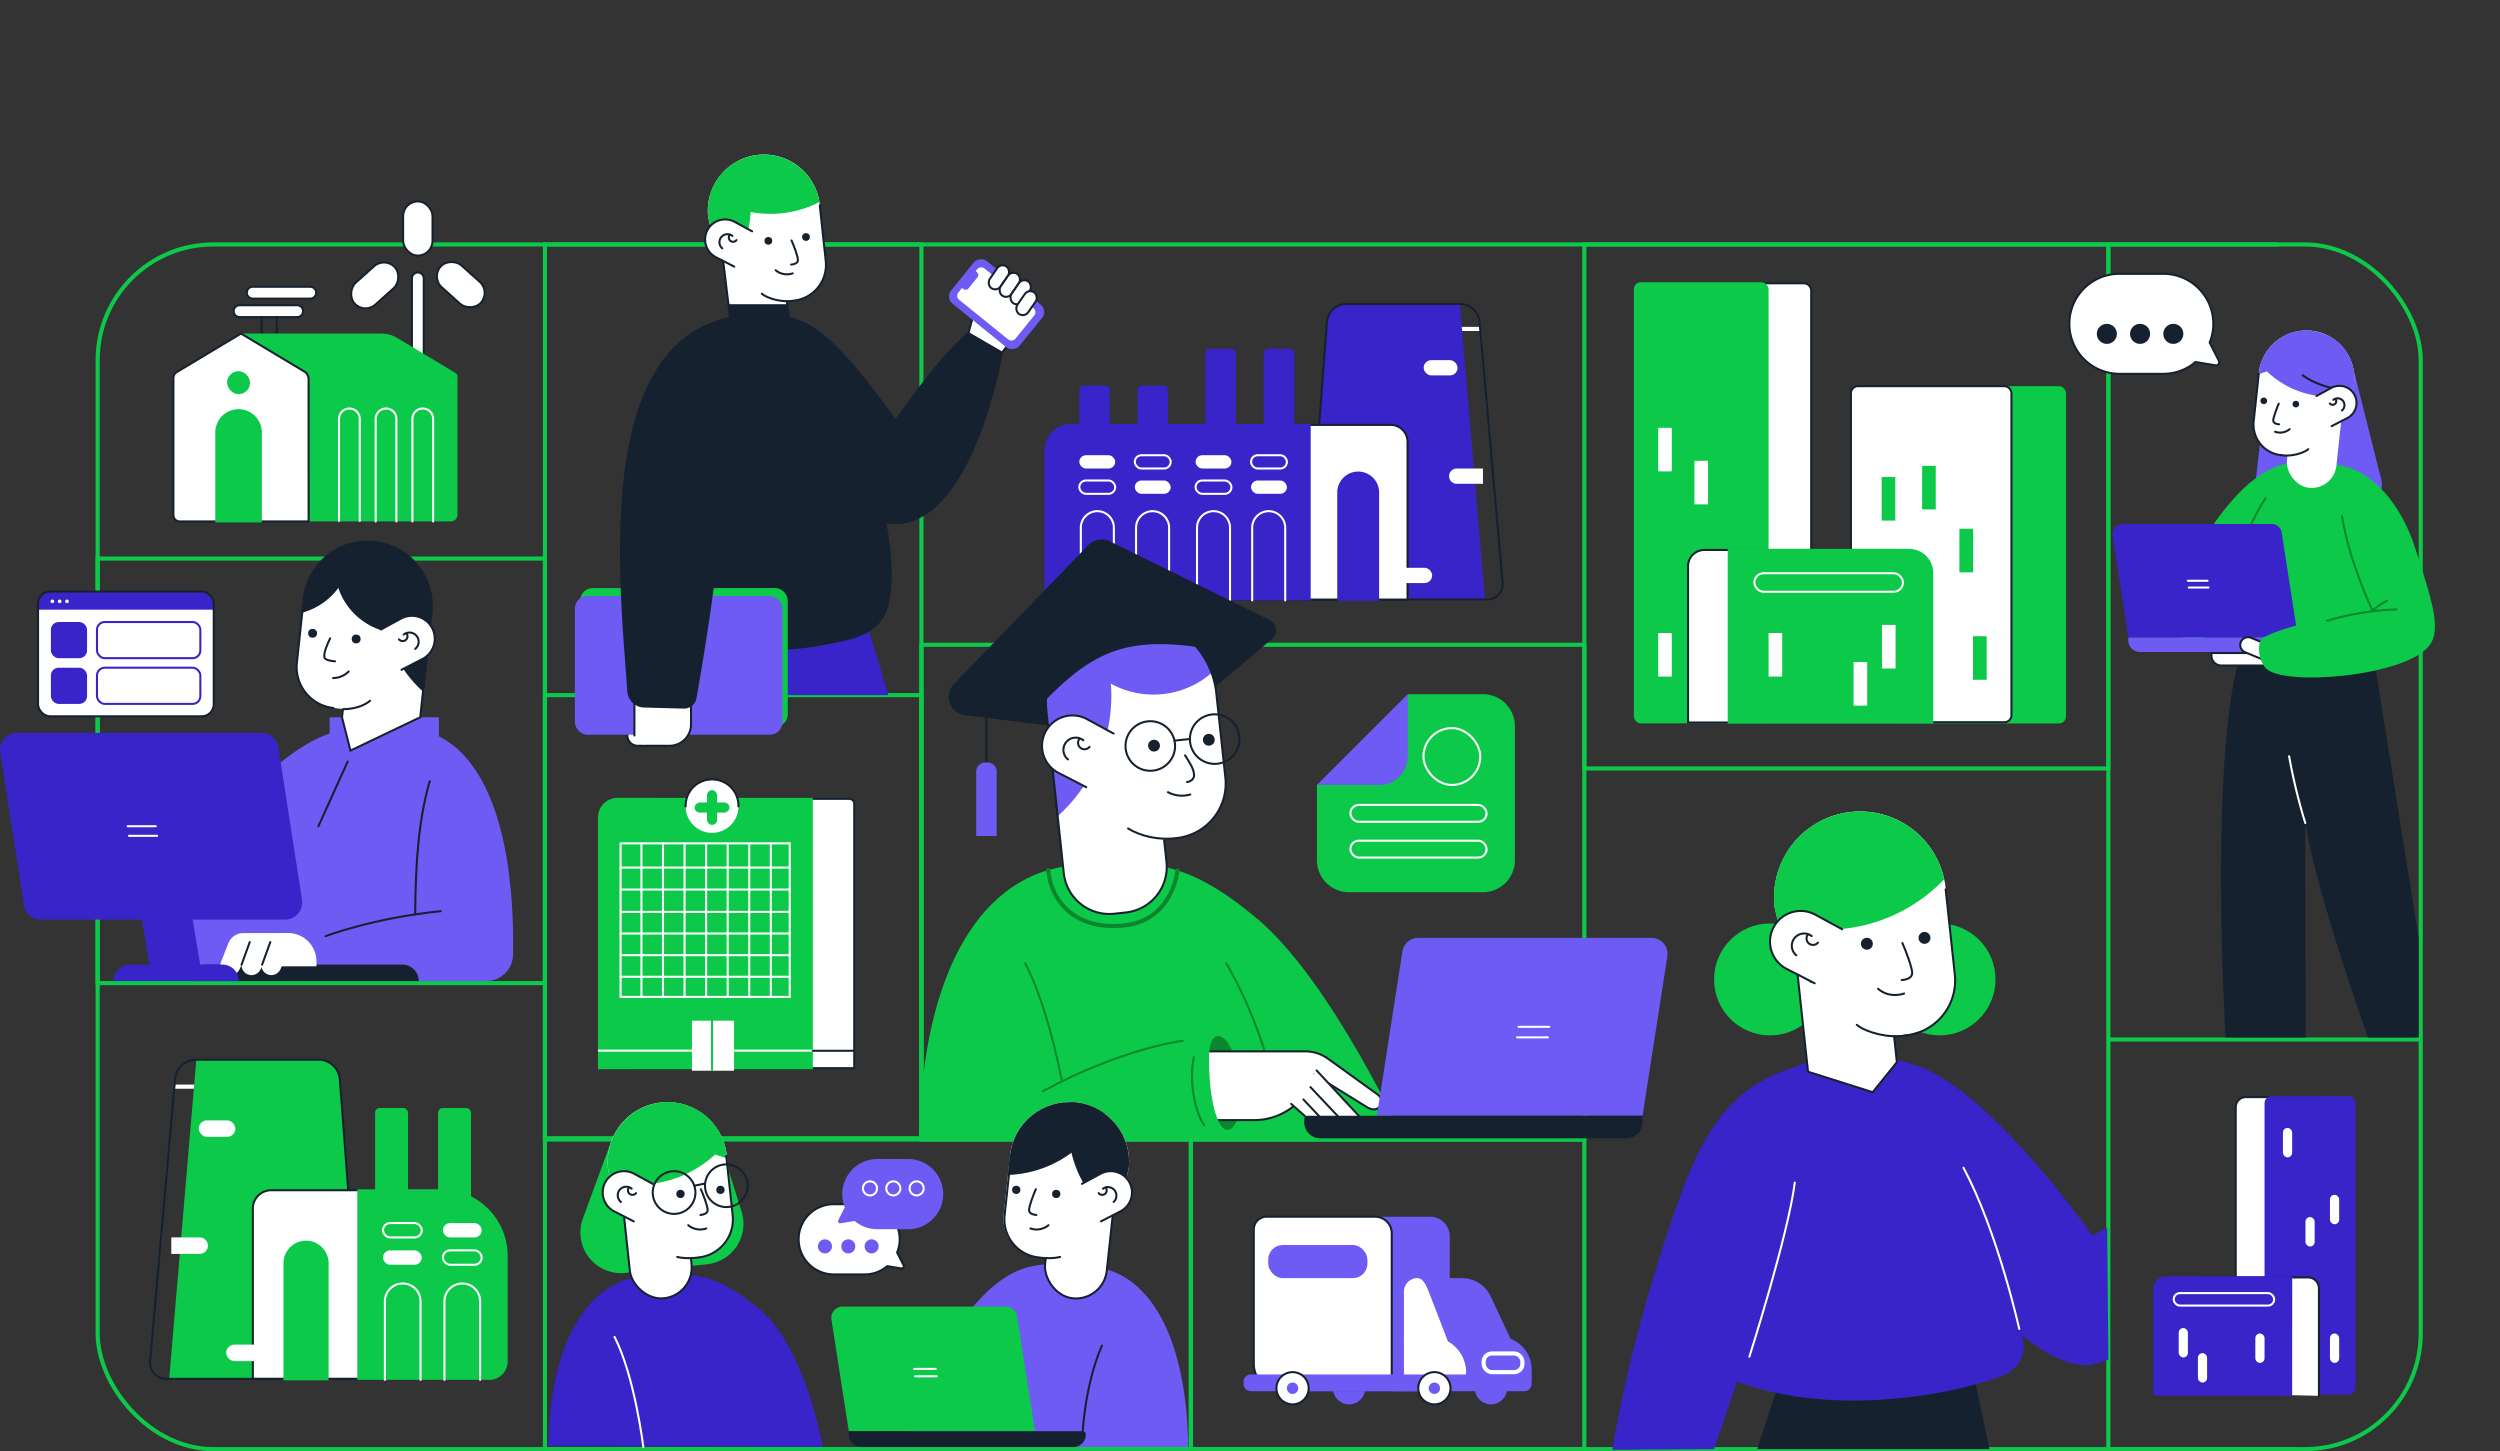 <?xml version="1.0" encoding="UTF-8"?> <svg xmlns="http://www.w3.org/2000/svg" xmlns:xlink="http://www.w3.org/1999/xlink" viewBox="0 0 1600.3 928.94"><rect x="0" y="0" width="1600.3" height="928.94" fill="#333333" stroke="none"/><defs><style>.cls-1,.cls-12,.cls-17,.cls-27,.cls-29,.cls-5,.cls-7,.cls-9{fill:none;}.cls-1,.cls-13,.cls-3{stroke:#162130;}.cls-1,.cls-12,.cls-13,.cls-17,.cls-3,.cls-7,.cls-9{stroke-linecap:round;}.cls-1,.cls-12,.cls-17,.cls-27,.cls-29,.cls-3,.cls-5,.cls-7,.cls-9{stroke-miterlimit:10;}.cls-1,.cls-12,.cls-13,.cls-27,.cls-29,.cls-3,.cls-9{stroke-width:1.32px;}.cls-13,.cls-2,.cls-3{fill:#fff;}.cls-4{fill:#0cc94a;}.cls-29,.cls-5{stroke:#0cc94a;}.cls-17,.cls-5,.cls-7{stroke-width:2.64px;}.cls-6{clip-path:url(#clip-path);}.cls-7,.cls-9{stroke:#fff;}.cls-8{fill:#3824c8;}.cls-10{fill:#162130;}.cls-11{fill:#6d5bf3;}.cls-12,.cls-17{stroke:#0a872d;}.cls-13{stroke-linejoin:round;}.cls-14{clip-path:url(#clip-path-2);}.cls-15{clip-path:url(#clip-path-3);}.cls-16{clip-path:url(#clip-path-4);}.cls-18{fill:#0a872d;}.cls-19{clip-path:url(#clip-path-5);}.cls-20{clip-path:url(#clip-path-6);}.cls-21{clip-path:url(#clip-path-7);}.cls-22{clip-path:url(#clip-path-8);}.cls-23{clip-path:url(#clip-path-9);}.cls-24{clip-path:url(#clip-path-10);}.cls-25{clip-path:url(#clip-path-11);}.cls-26{clip-path:url(#clip-path-12);}.cls-27{stroke:#3824c8;}.cls-28{clip-path:url(#clip-path-13);}.cls-30{clip-path:url(#clip-path-14);}</style><clipPath id="clip-path" transform="translate(0 98.91)"><path class="cls-1" d="M862,95.66h72.54a12.57,12.57,0,0,1,12.56,11.65l14.79,167.12a9.72,9.72,0,0,1-9.71,10.4H835.92L849.4,107.31A12.57,12.57,0,0,1,862,95.66Z"></path></clipPath><clipPath id="clip-path-2" transform="translate(0 98.91)"><path class="cls-2" d="M1502.19,166.93l4.66-20.37a30.65,30.65,0,0,0-27.22-33.75h0A30.65,30.65,0,0,0,1445.88,140l-3.26,30.4a19.68,19.68,0,0,0,17.47,21.66s6.16,1,11-.27C1473.89,190.65,1502.19,166.93,1502.19,166.93Z"></path></clipPath><clipPath id="clip-path-3" transform="translate(0 98.91)"><path class="cls-2" d="M1144.28,518.09l-8.37-36.6a55.08,55.08,0,0,1,48.9-60.65h0a55.08,55.08,0,0,1,60.65,48.9l5.86,54.61a35.36,35.36,0,0,1-31.38,38.92s-11.08,1.76-19.75-.48C1195.13,560.71,1144.28,518.09,1144.28,518.09Z"></path></clipPath><clipPath id="clip-path-4" transform="translate(0 98.91)"><path class="cls-3" d="M679.4,445.44l-9.56-89.08a54.68,54.68,0,0,1,48.54-60.2h0a54.68,54.68,0,0,1,60.19,48.54l5.82,54.19a35.1,35.1,0,0,1-31.15,38.64"></path></clipPath><clipPath id="clip-path-5" transform="translate(0 98.91)"><path class="cls-2" d="M716.74,674.29l5.81-25.4a38.23,38.23,0,0,0-33.94-42.09h0a38.24,38.24,0,0,0-42.1,33.94l-4.06,37.9a24.53,24.53,0,0,0,21.78,27s7.69,1.22,13.71-.33"></path></clipPath><clipPath id="clip-path-6" transform="translate(0 98.91)"><path class="cls-1" d="M647.14,641.09,643.07,679a24.54,24.54,0,0,0,21.79,27s7.68,1.22,13.7-.33"></path></clipPath><clipPath id="clip-path-7" transform="translate(0 98.91)"><path class="cls-2" d="M395,674.29l-5.81-25.4a38.23,38.23,0,0,1,33.94-42.09h0a38.23,38.23,0,0,1,42.09,33.94l4.07,37.9a24.54,24.54,0,0,1-21.79,27s-7.68,1.22-13.7-.33"></path></clipPath><clipPath id="clip-path-8" transform="translate(0 98.91)"><path class="cls-1" d="M464.89,641.09,469,679a24.53,24.53,0,0,1-21.78,27s-7.68,1.22-13.7-.33"></path></clipPath><clipPath id="clip-path-9" transform="translate(0 98.91)"><path class="cls-3" d="M488.55,126.58h0A18.67,18.67,0,0,1,468,110l-5.23-43.18a18.67,18.67,0,0,1,16.57-20.55h0a18.67,18.67,0,0,1,20.55,16.57L505.12,106A18.67,18.67,0,0,1,488.55,126.58Z"></path></clipPath><clipPath id="clip-path-10" transform="translate(0 98.91)"><path class="cls-2" d="M458.73,63.66l-5.46-23.87A36,36,0,0,1,485.18.21h0a36,36,0,0,1,39.58,31.91l3.82,35.63a23.07,23.07,0,0,1-20.48,25.4s-7.23,1.14-12.89-.32C491.91,91.48,458.73,63.66,458.73,63.66Z"></path></clipPath><clipPath id="clip-path-11" transform="translate(0 98.91)"><path class="cls-3" d="M269,360.24l7.19-67A41.11,41.11,0,0,0,239.68,248h0a41.11,41.11,0,0,0-45.26,36.49l-4.37,40.76a26.38,26.38,0,0,0,23.42,29.05"></path></clipPath><clipPath id="clip-path-12" transform="translate(0 98.91)"><rect class="cls-3" x="24.36" y="279.71" width="112.46" height="79.89" rx="7.68"></rect></clipPath><clipPath id="clip-path-13" transform="translate(0 98.91)"><path class="cls-4" d="M395.32,411.81h125a0,0,0,0,1,0,0V585.52a0,0,0,0,1,0,0H382.78a0,0,0,0,1,0,0V424.35A12.54,12.54,0,0,1,395.32,411.81Z"></path></clipPath><clipPath id="clip-path-14" transform="translate(0 98.91)"><path class="cls-1" d="M204,579.42H125.62A13.58,13.58,0,0,0,112.06,592l-16,180.48a10.49,10.49,0,0,0,10.49,11.23h125.5L217.52,592A13.58,13.58,0,0,0,204,579.42Z"></path></clipPath></defs><g id="Layer_2" data-name="Layer 2"><g id="Layer_1-2" data-name="Layer 1"><rect class="cls-5" x="62.51" y="156.48" width="1487.04" height="771.14" rx="74.04"></rect><rect class="cls-5" x="589.83" y="412.74" width="424.34" height="316.69"></rect><rect class="cls-5" x="1014.16" y="156.48" width="335.42" height="335.42"></rect><polyline class="cls-5" points="1468.44 927.62 1349.59 927.62 1349.59 156.48 1458.23 156.48"></polyline><rect class="cls-5" x="348.83" y="156.48" width="240.99" height="572.28"></rect><rect class="cls-5" x="348.83" y="729.43" width="413.46" height="198.19"></rect><rect class="cls-5" x="62.51" y="357.54" width="286.32" height="271.77"></rect><line class="cls-5" x1="1349.58" y1="665.42" x2="1549.55" y2="665.42"></line><rect class="cls-5" x="348.83" y="444.97" width="240.99" height="283.79"></rect><rect class="cls-5" x="762.29" y="729.43" width="251.87" height="198.19"></rect><g class="cls-6"><line class="cls-7" x1="833.38" y1="210.56" x2="970.52" y2="210.56"></line><polygon class="cls-8" points="953 412.9 846.63 416.96 831.59 178.61 932.78 174.79 953 412.9"></polygon></g><path class="cls-1" d="M862,95.66h72.54a12.57,12.57,0,0,1,12.56,11.65l14.79,167.12a9.72,9.72,0,0,1-9.71,10.4H835.92L849.4,107.31A12.57,12.57,0,0,1,862,95.66Z" transform="translate(0 98.91)"></path><path class="cls-3" d="M819.21,173.07H890.1A10.83,10.83,0,0,1,901,183.87v101H770.89Z" transform="translate(0 98.91)"></path><path class="cls-8" d="M685.6,271.4H839a0,0,0,0,1,0,0V384.34a0,0,0,0,1,0,0H668.55a0,0,0,0,1,0,0v-95.9A17,17,0,0,1,685.6,271.4Z"></path><path class="cls-8" d="M869.41,301.86h0a13.39,13.39,0,0,1,13.39,13.39v69.37a0,0,0,0,1,0,0H856a0,0,0,0,1,0,0V315.26A13.39,13.39,0,0,1,869.41,301.86Z"></path><path class="cls-9" d="M787.36,285.41V238.88a10.56,10.56,0,0,0-10.56-10.57h0a10.57,10.57,0,0,0-10.57,10.57v46.53" transform="translate(0 98.91)"></path><path class="cls-9" d="M822.69,285.41V238.88a10.57,10.57,0,0,0-10.57-10.57h0a10.57,10.57,0,0,0-10.57,10.57v46.53" transform="translate(0 98.91)"></path><path class="cls-9" d="M713,285.41V238.88a10.57,10.57,0,0,0-10.57-10.57h0a10.57,10.57,0,0,0-10.57,10.57v46.53" transform="translate(0 98.91)"></path><path class="cls-9" d="M748.36,285.41V238.88a10.57,10.57,0,0,0-10.57-10.57h0a10.57,10.57,0,0,0-10.57,10.57v46.53" transform="translate(0 98.91)"></path><rect class="cls-8" x="771.63" y="223.19" width="19.52" height="62.85" rx="2.79"></rect><rect class="cls-8" x="808.96" y="223.19" width="19.52" height="62.85" rx="2.79"></rect><rect class="cls-8" x="690.89" y="246.84" width="19.52" height="62.85" rx="2.79"></rect><rect class="cls-8" x="728.21" y="246.84" width="19.52" height="62.85" rx="2.79"></rect><rect class="cls-9" x="765.31" y="307.58" width="22.96" height="8.52" rx="4.26"></rect><rect class="cls-2" x="800.83" y="307.58" width="22.96" height="8.52" rx="4.26"></rect><rect class="cls-2" x="765.31" y="291.39" width="22.96" height="8.52" rx="4.26"></rect><rect class="cls-9" x="800.83" y="291.39" width="22.96" height="8.52" rx="4.26"></rect><rect class="cls-9" x="690.89" y="307.58" width="22.96" height="8.52" rx="4.26"></rect><rect class="cls-2" x="726.41" y="307.58" width="22.96" height="8.52" rx="4.26"></rect><rect class="cls-2" x="690.89" y="291.39" width="22.96" height="8.52" rx="4.26"></rect><rect class="cls-9" x="726.41" y="291.39" width="22.96" height="8.52" rx="4.26"></rect><rect class="cls-2" x="895.06" y="363.44" width="21.69" height="9.78" rx="4.89"></rect><rect class="cls-2" x="911.32" y="230.53" width="21.69" height="9.78" rx="4.89"></rect><path class="cls-2" d="M932.48,299.91h16.8a0,0,0,0,1,0,0v9.78a0,0,0,0,1,0,0h-16.8a4.89,4.89,0,0,1-4.89-4.89v0A4.89,4.89,0,0,1,932.48,299.91Z"></path><path class="cls-10" d="M1520.13,325.68l28.14,176,0,63.48-32.46.06s-32-88.81-40.19-137.31l.29,137.34-51.31-.09s-11.18-185,10.55-248.38Z" transform="translate(0 98.91)"></path><path class="cls-9" d="M1465.31,385.19a366.26,366.26,0,0,0,10.34,42.71" transform="translate(0 98.91)"></path><path class="cls-11" d="M1505.93,135.14l17.45,69.36a20.84,20.84,0,0,1-21.77,27.91s-59.54,4.76-58.58-15.84l8.27-72.18Z" transform="translate(0 98.91)"></path><path class="cls-4" d="M1462.38,198.37c-24.68,5.07-46,37.6-57.43,57.47s-24.39,54.2-1.82,54.68S1456,269.23,1456,269.23" transform="translate(0 98.91)"></path><path class="cls-4" d="M1449.13,204.92c-15.19,13.35-33.51,90.24-33.51,90.24s46,28.33,91.41,25.93,26.16-92,14.16-107.81-38.41-17-38.41-17S1461.47,194.07,1449.13,204.92Z" transform="translate(0 98.91)"></path><path class="cls-12" d="M1450.21,220c-15.12,22.69-26.65,64.46-26.65,64.46" transform="translate(0 98.91)"></path><path class="cls-8" d="M1362.39,309.22H1471l-10.44-67.15a6.53,6.53,0,0,0-6.45-5.54h-95.34a6.53,6.53,0,0,0-6.45,7.54Z" transform="translate(0 98.91)"></path><path class="cls-11" d="M1369.8,309.22h123.44a7.41,7.41,0,0,1,7.41,7.41v1.82a0,0,0,0,1,0,0H1364.21a1.82,1.82,0,0,1-1.82-1.82v0A7.41,7.41,0,0,1,1369.8,309.22Z" transform="translate(2863.03 726.57) rotate(-180)"></path><line class="cls-9" x1="1400.5" y1="371.78" x2="1413.07" y2="371.78"></line><line class="cls-9" x1="1401.1" y1="376.09" x2="1413.68" y2="376.09"></line><path class="cls-13" d="M1415.62,418H1463a0,0,0,0,1,0,0V426a0,0,0,0,1,0,0h-41.1a6.31,6.31,0,0,1-6.31-6.31V418A0,0,0,0,1,1415.62,418Z"></path><path class="cls-13" d="M1438.61,311h15.54a0,0,0,0,1,0,0v10a0,0,0,0,1,0,0h-15.54a5,5,0,0,1-5-5v0A5,5,0,0,1,1438.61,311Z" transform="translate(231.73 -430.87) rotate(22.56)"></path><path class="cls-4" d="M1500.74,199.84c18,3.84,36.29,23.71,45.37,52.4,9.33,29.49,17.78,52.33,8.58,62.34-11.62,12.63-26.63,1.11-35.5-21.55C1519.19,293,1479.35,195.28,1500.74,199.84Z" transform="translate(0 98.91)"></path><path class="cls-12" d="M1499.14,231.46c4.67,29.54,19.58,60.56,19.58,60.56" transform="translate(0 98.91)"></path><path class="cls-4" d="M1554.69,314.58c-14.77,19.47-93.76,26.29-104.48,14.07-5.16-5.88-5.49-17.15-1.42-19.43,13.13-7.37,51.73-16,77.59-17.8S1562.9,303.75,1554.69,314.58Z" transform="translate(0 98.91)"></path><path class="cls-12" d="M1489.51,298.44c25.5-7.45,44.58-7.19,44.58-7.19" transform="translate(0 98.91)"></path><path class="cls-12" d="M1528.06,285.55a44.57,44.57,0,0,0-9.34,6.47" transform="translate(0 98.91)"></path><rect class="cls-2" x="1465.41" y="151.93" width="31.84" height="61.56" rx="15.92" transform="translate(2934.74 621.25) rotate(-173.88)"></rect><path class="cls-2" d="M1502.19,166.93l4.66-20.37a30.65,30.65,0,0,0-27.22-33.75h0A30.65,30.65,0,0,0,1445.88,140l-3.26,30.4a19.68,19.68,0,0,0,17.47,21.66s6.16,1,11-.27C1473.89,190.65,1502.19,166.93,1502.19,166.93Z" transform="translate(0 98.91)"></path><g class="cls-14"><circle class="cls-11" cx="1541.92" cy="239.83" r="58.38"></circle><circle class="cls-11" cx="1491.39" cy="195.52" r="58.38"></circle><circle class="cls-11" cx="1429.5" cy="183.42" r="58.38"></circle></g><path class="cls-1" d="M1445.88,140.39l-3.26,30.39a19.67,19.67,0,0,0,17.47,21.66" transform="translate(0 98.91)"></path><path class="cls-1" d="M1477.55,188.65c-3.31,2.73-11.36,4.86-17.46,3.79" transform="translate(0 98.91)"></path><path class="cls-1" d="M1474,141.25c7.38,5.8,18.43,8.12,18.43,8.12" transform="translate(0 98.91)"></path><path class="cls-1" d="M1465.62,175.82a9.58,9.58,0,0,1-9.26,1.66" transform="translate(0 98.91)"></path><path class="cls-1" d="M1458.66,159.51c-1,2.21-3.62,9-3.5,10.81s2.37,2.29,3.73,2.38" transform="translate(0 98.91)"></path><circle class="cls-10" cx="1469.62" cy="258.68" r="2.12"></circle><circle class="cls-10" cx="1449.09" cy="256.58" r="2.12"></circle><path class="cls-3" d="M1492.56,173.85l10.12-5.21a10.92,10.92,0,0,0,4.49-14.78h0a10.92,10.92,0,0,0-14.78-4.49l-9.61,5.2" transform="translate(0 98.91)"></path><path class="cls-1" d="M1499.11,163.86a4.38,4.38,0,0,0-5.5-6.82" transform="translate(0 98.91)"></path><path class="cls-1" d="M1491.39,159.36a2.3,2.3,0,1,0,3.58-2.89" transform="translate(0 98.91)"></path><circle class="cls-4" cx="1133.02" cy="626.95" r="35.82"></circle><circle class="cls-4" cx="1241.55" cy="626.95" r="35.82"></circle><path class="cls-8" d="M1214.23,581C1262,581,1339.4,692,1339.4,692l9.47-5.15.72,84.63s-9.37,3.45-13.44,3.54c-38.26.81-89.53-70-89.53-70" transform="translate(0 98.91)"></path><polygon class="cls-10" points="1141.21 877.29 1124.88 927.62 1273.49 927.62 1260.07 864.42 1141.21 877.29"></polygon><path class="cls-8" d="M1239.62,591.94c14.7,12.92,39.75,122,54.79,165.32,3.58,10.34-2.53,20.69-12.77,24.56-33.61,12.72-109.87,26.35-170.24,3.41a19,19,0,0,1-12-20.73c5.57-35.86,20.28-128.89,27.08-156.62,6.89-28.08,52.66-31.55,52.66-31.55S1217.44,572.45,1239.62,591.94Z" transform="translate(0 98.91)"></path><path class="cls-9" d="M1256.87,648.59c21.85,40.81,35.69,103.18,35.69,103.18" transform="translate(0 98.91)"></path><path class="cls-8" d="M1148.88,584.24c-49.7,14.23-64.84,56.78-80.33,102.57-28,82.83-36.37,142.35-36.37,142.35l65-.45,38.39-112.65" transform="translate(0 98.91)"></path><path class="cls-9" d="M1148.88,658.1c-4.23,33.48-29.07,111.44-29.07,111.44" transform="translate(0 98.91)"></path><path class="cls-2" d="M1198.74,600.24l-41.39-13.12-6.89-64.18a28.61,28.61,0,0,1,25.4-31.49h0a28.59,28.59,0,0,1,31.49,25.39l6.88,64.18Z" transform="translate(0 98.91)"></path><path class="cls-1" d="M1198.74,600.24l-41.39-13.12-6.89-64.18a28.61,28.61,0,0,1,25.4-31.49h0a28.59,28.59,0,0,1,31.49,25.39l6.88,64.18Z" transform="translate(0 98.91)"></path><path class="cls-2" d="M1144.28,518.09l-8.37-36.6a55.08,55.08,0,0,1,48.9-60.65h0a55.08,55.08,0,0,1,60.65,48.9l5.86,54.61a35.36,35.36,0,0,1-31.38,38.92s-11.08,1.76-19.75-.48C1195.13,560.71,1144.28,518.09,1144.28,518.09Z" transform="translate(0 98.91)"></path><g class="cls-15"><circle class="cls-4" cx="1072.9" cy="570.26" r="104.89"></circle><circle class="cls-4" cx="1168.84" cy="490.25" r="104.89"></circle></g><path class="cls-1" d="M1245.46,470.39l5.86,54.61a35.36,35.36,0,0,1-31.38,38.93" transform="translate(0 98.91)"></path><path class="cls-1" d="M1188.57,557.11c5.93,4.9,20.39,8.73,31.37,6.82" transform="translate(0 98.91)"></path><path class="cls-1" d="M1202.2,534.05c7.69,6.56,16.64,3,16.64,3" transform="translate(0 98.91)"></path><path class="cls-1" d="M1217.74,504.76c1.88,4,6.51,16.21,6.29,19.42s-4.26,4.11-6.7,4.28" transform="translate(0 98.91)"></path><circle class="cls-10" cx="1195.02" cy="604.12" r="3.82"></circle><circle class="cls-10" cx="1231.91" cy="600.36" r="3.82"></circle><path class="cls-3" d="M1161.59,530.52l-18.18-9.36a19.63,19.63,0,0,1-8.07-26.56h0a19.62,19.62,0,0,1,26.55-8.07l17.26,9.36" transform="translate(0 98.91)"></path><path class="cls-1" d="M1149.81,512.56a7.87,7.87,0,0,1,9.88-12.25" transform="translate(0 98.91)"></path><path class="cls-1" d="M1163.69,504.49a4.14,4.14,0,0,1-6.44-5.2" transform="translate(0 98.91)"></path><path class="cls-10" d="M610.68,338.83l86-88.82a11.93,11.93,0,0,1,13.82-2.4L812.74,298a7.29,7.29,0,0,1,1.48,12.11l-71.49,60.36a11.88,11.88,0,0,1-9.14,2.72L617.78,358.94A11.91,11.91,0,0,1,610.68,338.83Z" transform="translate(0 98.91)"></path><path class="cls-4" d="M687.89,455c-58.85,4.58-97.69,66.8-99.47,174.74l310.12.76s-46.13-101-93.23-140.82C758.91,450.44,734.42,451.4,687.89,455Z" transform="translate(0 98.91)"></path><path class="cls-3" d="M677.52,366.48h66.13a0,0,0,0,1,0,0v90.09a29.33,29.33,0,0,1-29.33,29.33h-7.47a29.33,29.33,0,0,1-29.33-29.33V366.48A0,0,0,0,1,677.52,366.48Z" transform="translate(-41.4 177.12) rotate(-6.12)"></path><path class="cls-2" d="M679.4,445.44l-9.56-89.08a54.68,54.68,0,0,1,48.54-60.2h0a54.68,54.68,0,0,1,60.19,48.54l5.82,54.19a35.1,35.1,0,0,1-31.15,38.64" transform="translate(0 98.91)"></path><g class="cls-16"><circle class="cls-11" cx="738.37" cy="387.9" r="56.72"></circle><circle class="cls-11" cx="607.31" cy="445.2" r="104.1"></circle><path class="cls-1" d="M747.65,408.18a19,19,0,0,0,14.28,1.48" transform="translate(0 98.91)"></path><circle class="cls-10" cx="738.72" cy="477.3" r="3.79"></circle><circle class="cls-10" cx="773.78" cy="473.54" r="3.79"></circle><path class="cls-1" d="M758.58,384.62c2.6,4.15,5.84,8.8,5.76,12.78-.05,2.57-2.25,3.9-4.51,4.3" transform="translate(0 98.91)"></path><path class="cls-10" d="M656.75,362.75c40.67-45.25,62.11-57.32,126.3-44.56,0,0-34.17-41.75-75.58-30.71S656.75,362.75,656.75,362.75Z" transform="translate(0 98.91)"></path></g><path class="cls-1" d="M679.4,445.44l-9.56-89.08a54.68,54.68,0,0,1,48.54-60.2h0a54.68,54.68,0,0,1,60.19,48.54l5.82,54.19a35.1,35.1,0,0,1-31.15,38.64" transform="translate(0 98.91)"></path><path class="cls-3" d="M695.33,405l-18-9.29a19.47,19.47,0,0,1-8-26.35h0a19.47,19.47,0,0,1,26.35-8l17.13,9.29" transform="translate(0 98.91)"></path><path class="cls-1" d="M722.1,431.41c7.73,4.8,19.67,7.78,31.14,6.12" transform="translate(0 98.91)"></path><path class="cls-1" d="M683.64,387.2A7.82,7.82,0,0,1,693.45,375" transform="translate(0 98.91)"></path><path class="cls-1" d="M697.42,379.18A4.1,4.1,0,1,1,691,374" transform="translate(0 98.91)"></path><circle class="cls-1" cx="736.33" cy="477.53" r="15.87"></circle><circle class="cls-1" cx="777.54" cy="473.11" r="15.87"></circle><line class="cls-1" x1="751.82" y1="474.1" x2="761.46" y2="473.07"></line><path class="cls-12" d="M656.23,517.65C676.93,558,684.9,624.33,684.9,624.33" transform="translate(0 98.91)"></path><path class="cls-12" d="M784.93,517.65c19.34,33.13,28.14,66.78,33.83,88.52" transform="translate(0 98.91)"></path><path class="cls-17" d="M671,458.08c1.87,21.5,19.16,39,49.48,35.3s33.3-35.12,33.3-35.12" transform="translate(0 98.91)"></path><line class="cls-1" x1="631.44" y1="457.24" x2="631.44" y2="506.01"></line><path class="cls-11" d="M630.7,488.07h1.48a5.82,5.82,0,0,1,5.82,5.82v41.24a0,0,0,0,1,0,0H624.88a0,0,0,0,1,0,0V493.88A5.82,5.82,0,0,1,630.7,488.07Z"></path><ellipse class="cls-18" cx="782.66" cy="594.39" rx="11.07" ry="30.22" transform="translate(-60.58 188.51) rotate(-6.31)"></ellipse><path class="cls-3" d="M767.17,574.09l1.61,44h34.06A40.18,40.18,0,0,0,841.45,589l33.21,20.58c.93.7,5.47,3.17,8.17.24,1.87-2,2.81-5.4-1.46-8.47l-32.06-23.1a25.1,25.1,0,0,0-13.86-4.16Z" transform="translate(0 98.91)"></path><polyline class="cls-3" points="842.75 685.19 870.81 715.36 836.35 715.36 826.5 706.63"></polyline><line class="cls-1" x1="838.85" y1="695.88" x2="857.2" y2="715.36"></line><line class="cls-1" x1="834.32" y1="703.79" x2="845.22" y2="715.36"></line><path class="cls-11" d="M1051.44,615.3H881.37l16.34-105.2a10.24,10.24,0,0,1,10.12-8.67h149.35a10.25,10.25,0,0,1,10.12,11.82Z" transform="translate(0 98.91)"></path><path class="cls-10" d="M837.39,714.21h214.05a0,0,0,0,1,0,0v4.17a10.29,10.29,0,0,1-10.29,10.29h-196a10.29,10.29,0,0,1-10.29-10.29v-1.63a2.54,2.54,0,0,1,2.54-2.54Z"></path><line class="cls-9" x1="991.73" y1="657.28" x2="972.03" y2="657.28"></line><line class="cls-9" x1="990.79" y1="664.02" x2="971.09" y2="664.02"></line><path class="cls-4" d="M778.93,564.41c-4.51,1.12-5.78,8.57-4.62,26.52,1.33,20.88,6.58,34.09,11.67,33.5l-13.52,6.09H613.61s54.26-33.71,91.57-48.45S778.93,564.41,778.93,564.41Z" transform="translate(0 98.91)"></path><path class="cls-12" d="M667.53,599.58C719,571.83,757,567.32,757,567.32" transform="translate(0 98.91)"></path><path class="cls-12" d="M764.18,577.81c-3.45,16.58,1.33,36.29,6.67,43.54" transform="translate(0 98.91)"></path><path class="cls-11" d="M698.56,711.84c36.72,3,61,44.15,62.07,115.49l-180.92,0s14.1-58.08,45.57-92.62C651.62,705.86,669.52,709.45,698.56,711.84Z" transform="translate(0 98.91)"></path><path class="cls-1" d="M705.4,762.39c-12,27.37-12.75,61.77-12.75,61.77" transform="translate(0 98.91)"></path><rect class="cls-2" x="670.88" y="655.59" width="39.71" height="76.76" rx="19.85" transform="translate(1303.52 1556.55) rotate(-173.88)"></rect><rect class="cls-1" x="670.88" y="655.59" width="39.71" height="76.76" rx="19.85" transform="translate(1303.52 1556.55) rotate(-173.88)"></rect><path class="cls-2" d="M716.74,674.29l5.81-25.4a38.23,38.23,0,0,0-33.94-42.09h0a38.24,38.24,0,0,0-42.1,33.94l-4.06,37.9a24.53,24.53,0,0,0,21.78,27s7.69,1.22,13.71-.33" transform="translate(0 98.91)"></path><g class="cls-19"><circle class="cls-10" cx="756.76" cy="721.3" r="72.8"></circle><circle class="cls-10" cx="642.6" cy="679.37" r="72.8"></circle></g><g class="cls-20"><circle class="cls-11" cx="766.9" cy="741.12" r="72.8"></circle><circle class="cls-11" cx="703.89" cy="685.86" r="72.8"></circle><circle class="cls-10" cx="676.75" cy="764.62" r="2.65"></circle></g><path class="cls-1" d="M647.14,641.09,643.07,679a24.54,24.54,0,0,0,21.79,27s7.68,1.22,13.7-.33" transform="translate(0 98.91)"></path><path class="cls-1" d="M671.14,685.37a11.93,11.93,0,0,1-11.55,2.08" transform="translate(0 98.91)"></path><path class="cls-1" d="M663.07,662.33c-1.3,2.74-4.51,11.25-4.36,13.48s2.95,2.85,4.65,3" transform="translate(0 98.91)"></path><circle class="cls-10" cx="676.12" cy="764.27" r="2.65"></circle><circle class="cls-10" cx="650.52" cy="761.66" r="2.65"></circle><path class="cls-3" d="M704.72,682.92l12.62-6.5A13.62,13.62,0,0,0,723,658h0a13.64,13.64,0,0,0-18.44-5.6l-12,6.5" transform="translate(0 98.91)"></path><path class="cls-1" d="M712.9,670.46A5.47,5.47,0,0,0,706,662" transform="translate(0 98.91)"></path><path class="cls-1" d="M703.27,664.85a2.87,2.87,0,1,0,4.47-3.6" transform="translate(0 98.91)"></path><path class="cls-4" d="M543.34,817.24H662.49L651,743.55a7.19,7.19,0,0,0-7.09-6.08H539.32a7.18,7.18,0,0,0-7.09,8.28Z" transform="translate(0 98.91)"></path><path class="cls-10" d="M551.47,817.24H686.95a8.13,8.13,0,0,1,8.13,8.13v2a0,0,0,0,1,0,0H545.35a2,2,0,0,1-2-2v0a8.13,8.13,0,0,1,8.13-8.13Z" transform="translate(1238.42 1743.53) rotate(180)"></path><line class="cls-9" x1="585.17" y1="876.27" x2="598.97" y2="876.27"></line><line class="cls-9" x1="585.83" y1="880.99" x2="599.63" y2="880.99"></line><path class="cls-8" d="M413.14,717.77c-36.73,2.86-61,41.68-62.08,109l175.63.48s-10.88-63-40.28-87.88C457.46,714.91,442.18,715.5,413.14,717.77Z" transform="translate(0 98.91)"></path><path class="cls-9" d="M393.38,756.85c12.92,25.2,18.41,70.44,18.41,70.44" transform="translate(0 98.91)"></path><path class="cls-4" d="M391.32,631.48l-18.21,49.63a26,26,0,0,0,27.15,34.8l52.46-5.57a26,26,0,0,0,22-33.62l-8.71-27.81Z" transform="translate(0 98.91)"></path><rect class="cls-2" x="401.11" y="655.59" width="39.71" height="76.76" rx="19.85" transform="translate(-71.6 147.76) rotate(-6.12)"></rect><rect class="cls-1" x="401.11" y="655.59" width="39.71" height="76.76" rx="19.85" transform="translate(-71.6 147.76) rotate(-6.12)"></rect><path class="cls-2" d="M395,674.29l-5.81-25.4a38.23,38.23,0,0,1,33.94-42.09h0a38.23,38.23,0,0,1,42.09,33.94l4.07,37.9a24.54,24.54,0,0,1-21.79,27s-7.68,1.22-13.7-.33" transform="translate(0 98.91)"></path><g class="cls-21"><circle class="cls-4" cx="408.43" cy="685.51" r="72.8"></circle><circle class="cls-4" cx="484.25" cy="671.12" r="72.8"></circle></g><g class="cls-22"><circle class="cls-11" cx="345.13" cy="741.12" r="72.8"></circle><circle class="cls-11" cx="408.14" cy="685.86" r="72.8"></circle><circle class="cls-10" cx="435.28" cy="764.62" r="2.65"></circle></g><path class="cls-1" d="M464.89,641.09,469,679a24.53,24.53,0,0,1-21.78,27s-7.68,1.22-13.7-.33" transform="translate(0 98.91)"></path><path class="cls-1" d="M440.56,685.37a11.93,11.93,0,0,0,11.55,2.08" transform="translate(0 98.91)"></path><path class="cls-1" d="M448.62,662.33c1.31,2.74,4.52,11.25,4.37,13.48s-3,2.85-4.65,3" transform="translate(0 98.91)"></path><circle class="cls-10" cx="435.58" cy="764.27" r="2.65"></circle><circle class="cls-10" cx="461.18" cy="761.66" r="2.65"></circle><path class="cls-3" d="M405.63,682.92,393,676.42a13.62,13.62,0,0,1-5.6-18.43h0a13.63,13.63,0,0,1,18.43-5.6l12,6.5" transform="translate(0 98.91)"></path><path class="cls-1" d="M397.46,670.46a5.46,5.46,0,0,1,6.85-8.51" transform="translate(0 98.91)"></path><path class="cls-1" d="M407.09,664.85a2.87,2.87,0,1,1-4.47-3.6" transform="translate(0 98.91)"></path><circle class="cls-1" cx="431.49" cy="763.37" r="13.67"></circle><circle class="cls-1" cx="464.95" cy="759.01" r="13.67"></circle><line class="cls-1" x1="444.45" y1="759.01" x2="451.28" y2="757.61"></line><polygon class="cls-8" points="551.74 388.68 568.66 444.97 445.34 444.97 445.34 401.03 551.74 388.68"></polygon><path class="cls-10" d="M520.94,111.85c12.13,10.66,53.53,109.58,49.59,164.54-1.31,18.36-6,29.5-30.73,35.05-37.39,8.38-61.95,7.85-92-3.9-58.14-22.7-25.38-167.38-11.32-185.89s45-20,45-20S506.47,99.14,520.94,111.85Z" transform="translate(0 98.91)"></path><path class="cls-3" d="M437.84,350.62v14.11a13.74,13.74,0,0,1-13.74,13.74H408.18a6.59,6.59,0,0,1-6.59-6.6V352.78Z" transform="translate(0 98.91)"></path><rect class="cls-4" x="371.42" y="376.44" width="132.84" height="88.77" rx="7.93"></rect><rect class="cls-11" x="367.99" y="381.54" width="132.84" height="88.77" rx="7.93"></rect><path class="cls-3" d="M406.09,371.87V346.51l36.25-2.16v20.38a13.74,13.74,0,0,1-13.74,13.74H412.69" transform="translate(0 98.91)"></path><path class="cls-10" d="M466.78,104.2c-88,18-69.81,172.9-65.22,239.55A11,11,0,0,0,412.27,354l25.33.7a8.12,8.12,0,0,0,8.23-6.7c3.35-19,12.51-72.71,14.6-104.39" transform="translate(0 98.91)"></path><path class="cls-10" d="M511.53,106c24.7,8.32,53.87,53.69,67.76,71.18s30.27,47.36,3.92,57.58c-29.16,11.3-60.85-36.08-60.85-36.08" transform="translate(0 98.91)"></path><path class="cls-3" d="M635.85,128.06l-14.31-9.84c-1.93-1.32-2.37-1.57-1.1-5.87L626,91.79l23.64,23.72-9.08,12.62C639.2,130.06,637.77,129.38,635.85,128.06Z" transform="translate(0 98.91)"></path><rect class="cls-11" x="620.39" y="67.6" width="35.01" height="56.32" rx="5.99" transform="translate(162.23 630.35) rotate(-51.02)"></rect><rect class="cls-2" x="624.84" y="72.12" width="25.76" height="46.99" rx="3.23" transform="translate(162.27 630.16) rotate(-51.02)"></rect><rect class="cls-11" x="613.62" y="77.46" width="13.85" height="5.74" rx="2.26" transform="translate(167.78 611.13) rotate(-51.02)"></rect><rect class="cls-3" x="635.18" y="70.19" width="8.45" height="16.88" rx="4.23" transform="translate(156.85 -249.27) rotate(34.48)"></rect><rect class="cls-3" x="642.15" y="74.98" width="8.45" height="16.88" rx="4.23" transform="translate(160.79 -252.37) rotate(34.48)"></rect><rect class="cls-3" x="649.12" y="79.76" width="8.45" height="16.88" rx="4.23" transform="translate(164.72 -255.48) rotate(34.48)"></rect><rect class="cls-3" x="656.08" y="84.55" width="8.45" height="16.88" rx="4.23" transform="matrix(0.82, 0.57, -0.57, 0.82, 168.65, -258.58)"></rect><path class="cls-10" d="M566.46,178.84c14.21-19.63,32.85-47.45,53.29-65.37l22.31,12.94s-19.29,114.17-71.68,110C542.06,234.17,552.26,198.48,566.46,178.84Z" transform="translate(0 98.91)"></path><path class="cls-2" d="M488.55,126.58h0A18.67,18.67,0,0,1,468,110l-5.23-43.18a18.67,18.67,0,0,1,16.57-20.55h0a18.67,18.67,0,0,1,20.55,16.57L505.12,106A18.67,18.67,0,0,1,488.55,126.58Z" transform="translate(0 98.91)"></path><g class="cls-23"><polygon class="cls-10" points="509.08 234.15 460.33 234.15 458.81 194.71 507.56 194.71 509.08 234.15"></polygon></g><path class="cls-1" d="M488.55,126.58h0A18.67,18.67,0,0,1,468,110l-5.23-43.18a18.67,18.67,0,0,1,16.57-20.55h0a18.67,18.67,0,0,1,20.55,16.57L505.12,106A18.67,18.67,0,0,1,488.55,126.58Z" transform="translate(0 98.91)"></path><path class="cls-2" d="M458.73,63.66l-5.46-23.87A36,36,0,0,1,485.18.21h0a36,36,0,0,1,39.58,31.91l3.82,35.63a23.07,23.07,0,0,1-20.48,25.4s-7.23,1.14-12.89-.32C491.91,91.48,458.73,63.66,458.73,63.66Z" transform="translate(0 98.91)"></path><g class="cls-24"><circle class="cls-4" cx="412.16" cy="132.08" r="68.44"></circle><circle class="cls-4" cx="493.26" cy="68.45" r="68.44"></circle></g><path class="cls-1" d="M524.76,32.54l3.82,35.64a23.07,23.07,0,0,1-20.48,25.4" transform="translate(0 98.91)"></path><path class="cls-1" d="M487.63,89.13c3.87,3.2,13.31,5.7,20.47,4.45" transform="translate(0 98.91)"></path><path class="cls-1" d="M496.53,74.08a11.18,11.18,0,0,0,10.85,2" transform="translate(0 98.91)"></path><path class="cls-1" d="M506.66,55c1.23,2.58,4.25,10.58,4.11,12.67s-2.78,2.68-4.37,2.79" transform="translate(0 98.91)"></path><circle class="cls-10" cx="491.84" cy="154.17" r="2.49"></circle><circle class="cls-10" cx="515.92" cy="151.72" r="2.49"></circle><path class="cls-3" d="M470,71.77l-11.87-6.1a12.81,12.81,0,0,1-5.26-17.33h0a12.81,12.81,0,0,1,17.33-5.27l11.26,6.11" transform="translate(0 98.91)"></path><path class="cls-1" d="M462.34,60.06a5.14,5.14,0,0,1,6.45-8" transform="translate(0 98.91)"></path><path class="cls-1" d="M471.4,54.79a2.7,2.7,0,1,1-4.2-3.39" transform="translate(0 98.91)"></path><rect class="cls-11" x="211" y="360.24" width="69.96" height="12.11" transform="translate(491.96 831.5) rotate(-180)"></rect><path class="cls-11" d="M262.61,367.44c41.69,3.25,67.1,54.29,65.83,144.6a17.27,17.27,0,0,1-17.25,17.06H96.06s42.84-105.61,78.26-135.58C209.2,364,227.62,364.72,262.61,367.44Z" transform="translate(0 98.91)"></path><path class="cls-1" d="M282.09,484.36c-43.2,4.32-73.69,16-73.69,16" transform="translate(0 98.91)"></path><line class="cls-1" x1="222.56" y1="487.47" x2="203.83" y2="528.88"></line><path class="cls-1" d="M275.05,401.16c-7.06,24.85-9,51.1-9.29,85.24" transform="translate(0 98.91)"></path><path class="cls-10" d="M132.44,617.45H257.56A10.42,10.42,0,0,1,268,627.87V628a0,0,0,0,1,0,0H122a0,0,0,0,1,0,0v-.14a10.42,10.42,0,0,1,10.42-10.42Z"></path><path class="cls-2" d="M178.52,597.26h5.9a18.14,18.14,0,0,1,18.14,18.14v3.16a0,0,0,0,1,0,0h-24a0,0,0,0,1,0,0v-21.3A0,0,0,0,1,178.52,597.26Z"></path><path class="cls-2" d="M185.32,498.35s3.29,1.69,2.78,2.89l-8.52,20.15a6.39,6.39,0,0,1-12.15-1.32l-.57,1.32a6.38,6.38,0,0,1-12.25-2.75l-1.19,2.75a6.39,6.39,0,1,1-11.74-5.06l4.55-11.58a10.31,10.31,0,0,1,9.94-6.39Z" transform="translate(0 98.91)"></path><line class="cls-1" x1="159.86" y1="603.07" x2="154.61" y2="617.55"></line><line class="cls-1" x1="173.02" y1="603.05" x2="167.78" y2="617.53"></line><path class="cls-3" d="M224.34,381.55l44.58-21.31,3.44-31.72a24.85,24.85,0,0,0-22.06-27.4h0a24.85,24.85,0,0,0-27.37,22l-4,37.21Z" transform="translate(0 98.91)"></path><path class="cls-2" d="M269,360.24l7.19-67A41.11,41.11,0,0,0,239.68,248h0a41.11,41.11,0,0,0-45.26,36.49l-4.37,40.76a26.38,26.38,0,0,0,23.42,29.05" transform="translate(0 98.91)"></path><g class="cls-25"><circle class="cls-10" cx="257" cy="362.79" r="42.65"></circle><circle class="cls-10" cx="182.31" cy="351" r="42.65"></circle><circle class="cls-10" cx="323.2" cy="384.59" r="78.28"></circle></g><path class="cls-1" d="M269,360.24l7.19-67A41.11,41.11,0,0,0,239.68,248h0a41.11,41.11,0,0,0-45.26,36.49l-4.37,40.76a26.38,26.38,0,0,0,23.42,29.05" transform="translate(0 98.91)"></path><path class="cls-1" d="M236.88,349.69c-4.43,3.66-11.18,5.37-17.35,5.37" transform="translate(0 98.91)"></path><path class="cls-3" d="M257,329.84l13.57-7a14.63,14.63,0,0,0,6-19.81h0a14.64,14.64,0,0,0-19.81-6l-12.89,7" transform="translate(0 98.91)"></path><path class="cls-1" d="M265.8,316.44a5.87,5.87,0,1,0-7.37-9.14" transform="translate(0 98.91)"></path><path class="cls-1" d="M255.44,310.41a3.09,3.09,0,0,0,4.81-3.87" transform="translate(0 98.91)"></path><path class="cls-1" d="M223.2,330.92a14.26,14.26,0,0,1-9.94,4.21" transform="translate(0 98.91)"></path><path class="cls-1" d="M211.32,309.73c-1.7,3.49-4.11,8.84-3.7,12,.25,2,5,2.57,6.81,2.69" transform="translate(0 98.91)"></path><circle class="cls-10" cx="227.98" cy="409.02" r="2.85"></circle><circle class="cls-10" cx="200.1" cy="405.39" r="2.85"></circle><path class="cls-8" d="M83.11,617.45h59.29a10.42,10.42,0,0,1,10.42,10.42V628a0,0,0,0,1,0,0H72.69a0,0,0,0,1,0,0v-.14A10.42,10.42,0,0,1,83.11,617.45Z"></path><polygon class="cls-8" points="128.73 620.9 96.27 620.9 89 577.68 121.46 577.68 128.73 620.9"></polygon><path class="cls-8" d="M26.17,489.74H182.52a11,11,0,0,0,10.83-12.65l-15.2-97.78a10.74,10.74,0,0,0-10.62-9.1H10.75A10.75,10.75,0,0,0,.13,382.61l15.21,97.85A11,11,0,0,0,26.17,489.74Z" transform="translate(0 98.91)"></path><line class="cls-9" x1="81.74" y1="528.88" x2="99.68" y2="528.88"></line><line class="cls-9" x1="82.6" y1="535.02" x2="100.54" y2="535.02"></line><rect class="cls-2" x="24.36" y="378.62" width="112.46" height="79.89" rx="7.68"></rect><g class="cls-26"><rect class="cls-8" x="19.27" y="364.11" width="122.13" height="26.16"></rect></g><rect class="cls-1" x="24.36" y="378.62" width="112.46" height="79.89" rx="7.68"></rect><circle class="cls-2" cx="33.51" cy="384.93" r="1.17"></circle><circle class="cls-2" cx="38.19" cy="384.93" r="1.17"></circle><circle class="cls-2" cx="42.88" cy="384.93" r="1.17"></circle><rect class="cls-8" x="32.57" y="398.16" width="23.16" height="23.16" rx="4.98"></rect><rect class="cls-8" x="32.57" y="427.42" width="23.16" height="23.16" rx="4.98"></rect><rect class="cls-27" x="62.08" y="398.16" width="66.17" height="23.16" rx="4.98"></rect><rect class="cls-27" x="62.08" y="427.42" width="66.17" height="23.16" rx="4.98"></rect><polygon class="cls-11" points="901.13 444.37 842.96 502.46 911.17 511.31 901.13 444.37"></polygon><path class="cls-4" d="M969.72,365.93v85.82a20.47,20.47,0,0,1-20.47,20.47H863.43A20.47,20.47,0,0,1,843,451.75v-48.2h40a18.16,18.16,0,0,0,18.17-18.17V345.46h48.12A20.47,20.47,0,0,1,969.72,365.93Z" transform="translate(0 98.91)"></path><rect class="cls-9" x="864.43" y="538.13" width="87.15" height="10.8" rx="5.4"></rect><rect class="cls-9" x="864.43" y="515.24" width="87.15" height="10.8" rx="5.4"></rect><rect class="cls-9" x="911.17" y="466.08" width="36.38" height="36.38" rx="18.19"></rect><path class="cls-3" d="M533.7,671.93h19.74a22.46,22.46,0,0,1,22.47,22.46h0a22.54,22.54,0,0,1-1.64,8.44l4.15,8.23a1.4,1.4,0,0,1-1.47,2l-9-1.49a22.34,22.34,0,0,1-14.47,5.29H533.7a22.47,22.47,0,0,1-22.47-22.47h0A22.46,22.46,0,0,1,533.7,671.93Z" transform="translate(0 98.91)"></path><path class="cls-11" d="M581.33,643H561.6a22.47,22.47,0,0,0-22.47,22.47h0a22.33,22.33,0,0,0,1.64,8.43l-4.15,8.23a1.38,1.38,0,0,0,1.46,2l9-1.48a22.41,22.41,0,0,0,14.48,5.28h19.73a22.47,22.47,0,0,0,22.47-22.46h0A22.47,22.47,0,0,0,581.33,643Z" transform="translate(0 98.91)"></path><circle class="cls-11" cx="528.07" cy="797.82" r="4.51"></circle><circle class="cls-11" cx="543" cy="797.82" r="4.51"></circle><circle class="cls-11" cx="557.94" cy="797.82" r="4.51"></circle><circle class="cls-9" cx="556.89" cy="760.71" r="4.51"></circle><circle class="cls-9" cx="571.82" cy="760.71" r="4.51"></circle><circle class="cls-9" cx="586.76" cy="760.71" r="4.51"></circle><path class="cls-3" d="M1356.66,76.37h28.12a32,32,0,0,1,32,32h0a31.77,31.77,0,0,1-2.34,12l5.92,11.73a2,2,0,0,1-2.09,2.85l-12.88-2.12a31.86,31.86,0,0,1-20.62,7.54h-28.12a32,32,0,0,1-32-32h0A32,32,0,0,1,1356.66,76.37Z" transform="translate(0 98.91)"></path><circle class="cls-10" cx="1348.63" cy="213.71" r="6.43"></circle><circle class="cls-10" cx="1369.91" cy="213.71" r="6.43"></circle><circle class="cls-10" cx="1391.19" cy="213.71" r="6.43"></circle><rect class="cls-3" x="1431.13" y="603.37" width="58.27" height="190.03" rx="6.41" transform="translate(2920.53 1495.68) rotate(-180)"></rect><rect class="cls-8" x="1449.57" y="602.74" width="58.27" height="191.06" rx="4.54" transform="translate(2957.42 1495.45) rotate(-180)"></rect><path class="cls-3" d="M1403.31,792.62c-5.61,0-.07-3.72-.07-9.26V728.78c0-5.54,2.7-10,8.31-10h65.78a7,7,0,0,1,7.06,7v68.81" transform="translate(0 98.91)"></path><path class="cls-8" d="M1467.26,794.54h-86.9a2,2,0,0,1-2-2V726.06a8,8,0,0,1,8-8h80.94Z" transform="translate(0 98.91)"></path><rect class="cls-2" x="1394.63" y="751.17" width="5.89" height="18.85" rx="2.95" transform="translate(2795.16 1620.11) rotate(-180)"></rect><rect class="cls-2" x="1406.91" y="767.24" width="5.89" height="18.85" rx="2.95" transform="translate(2819.72 1652.24) rotate(180)"></rect><rect class="cls-2" x="1491.45" y="665.89" width="5.89" height="18.85" rx="2.95" transform="translate(2988.8 1449.55) rotate(-180)"></rect><rect class="cls-2" x="1475.76" y="680.16" width="5.89" height="18.85" rx="2.95" transform="translate(2957.42 1478.08) rotate(-180)"></rect><rect class="cls-2" x="1461.37" y="623.09" width="5.89" height="18.85" rx="2.95" transform="translate(2928.62 1363.94) rotate(180)"></rect><rect class="cls-2" x="1491.45" y="754.67" width="5.89" height="18.85" rx="2.95" transform="translate(2988.8 1627.1) rotate(180)"></rect><rect class="cls-2" x="1443.68" y="754.67" width="5.89" height="18.85" rx="2.95" transform="translate(2893.26 1627.1) rotate(-180)"></rect><rect class="cls-9" x="1391.44" y="728.82" width="64.3" height="8.01" rx="4.01" transform="translate(2847.18 1564.56) rotate(180)"></rect><circle class="cls-11" cx="954.38" cy="888.64" r="10.32"></circle><circle class="cls-11" cx="863.59" cy="888.64" r="10.32"></circle><path class="cls-11" d="M835.11,778.84h80.36A12.48,12.48,0,0,1,928,791.33v83.5a15.73,15.73,0,0,1-15.73,15.73H835.11a15.73,15.73,0,0,1-15.73-15.73V794.58A15.73,15.73,0,0,1,835.11,778.84Z"></path><path class="cls-2" d="M810.77,778.84h69.48a10.63,10.63,0,0,1,10.63,10.63V889.79a0,0,0,0,1,0,0H819.26a16.68,16.68,0,0,1-16.68-16.68V787A8.19,8.19,0,0,1,810.77,778.84Z"></path><path class="cls-1" d="M810.77,778.84h69.48a10.63,10.63,0,0,1,10.63,10.63V889.79a0,0,0,0,1,0,0H819.26a16.68,16.68,0,0,1-16.68-16.68V787A8.19,8.19,0,0,1,810.77,778.84Z"></path><path class="cls-11" d="M925.74,855.73h33.91a20.77,20.77,0,0,1,20.77,20.77v4.06a8.07,8.07,0,0,1-8.07,8.07H925.74a0,0,0,0,1,0,0v-32.9A0,0,0,0,1,925.74,855.73Z"></path><path class="cls-11" d="M906.34,724a4.76,4.76,0,0,1,4.76-4.76h24.65A20.43,20.43,0,0,1,954.24,731l13.2,28.15h-61.1Z" transform="translate(0 98.91)"></path><path class="cls-2" d="M898.69,727.84a8.6,8.6,0,0,1,8.6-8.6h0c4.44,0,6.51,7,8.11,10.78l11.41,29.62H898.69Z" transform="translate(0 98.91)"></path><path class="cls-2" d="M898.69,855.73h17a22.8,22.8,0,0,1,22.8,22.8v10.1a0,0,0,0,1,0,0H898.69a0,0,0,0,1,0,0v-32.9A0,0,0,0,1,898.69,855.73Z"></path><path class="cls-11" d="M800.74,879.83H980.42a0,0,0,0,1,0,0v6a4.71,4.71,0,0,1-4.71,4.71h-175a4.71,4.71,0,0,1-4.71-4.71v-1.33A4.71,4.71,0,0,1,800.74,879.83Z"></path><circle class="cls-3" cx="827.39" cy="888.64" r="10.32"></circle><circle class="cls-11" cx="827.39" cy="888.64" r="3.65"></circle><circle class="cls-3" cx="918.18" cy="888.64" r="10.32"></circle><circle class="cls-11" cx="918.18" cy="888.64" r="3.65"></circle><rect class="cls-7" x="949.71" y="866.39" width="24.81" height="11.93" rx="5.23"></rect><rect class="cls-11" x="811.82" y="796.97" width="63.49" height="21.18" rx="9.28"></rect><path class="cls-3" d="M407.94,584.86c-8.68,0,13.36-55.09,13.36-63.74v-93c0-8.65-9.49-15.66-.82-15.66H543.65a3.17,3.17,0,0,1,3.17,3.17V584.86Z" transform="translate(0 98.91)"></path><path class="cls-4" d="M395.32,510.72h125a0,0,0,0,1,0,0V684.43a0,0,0,0,1,0,0H382.78a0,0,0,0,1,0,0V523.26A12.54,12.54,0,0,1,395.32,510.72Z"></path><g class="cls-28"><polyline class="cls-9" points="434.78 689.23 370.38 689.23 370.38 672.55 442.92 672.55"></polyline><polyline class="cls-9" points="461.98 672.55 526.38 672.55 526.38 689.23 461.98 689.23"></polyline></g><circle class="cls-2" cx="455.8" cy="516.21" r="16.92"></circle><path class="cls-1" d="M438.88,417.3a16.92,16.92,0,1,1,33.83,0" transform="translate(0 98.91)"></path><rect class="cls-4" x="452.56" y="406.88" width="6.48" height="22.26" rx="3.24" transform="translate(873.8 61.12) rotate(90)"></rect><rect class="cls-4" x="452.56" y="505.78" width="6.48" height="22.26" rx="3.24"></rect><polyline class="cls-2" points="469.88 685.39 469.88 653.36 442.92 653.36 442.92 685.39"></polyline><rect class="cls-9" x="397.25" y="539.86" width="108.27" height="98.27"></rect><line class="cls-9" x1="410.6" y1="539.86" x2="410.6" y2="638.12"></line><line class="cls-9" x1="424.4" y1="539.86" x2="424.4" y2="638.12"></line><line class="cls-9" x1="438.2" y1="539.86" x2="438.2" y2="638.12"></line><line class="cls-9" x1="452" y1="539.86" x2="452" y2="638.12"></line><line class="cls-9" x1="465.8" y1="539.86" x2="465.8" y2="638.12"></line><line class="cls-9" x1="479.61" y1="539.86" x2="479.61" y2="638.12"></line><line class="cls-9" x1="493.41" y1="539.86" x2="493.41" y2="638.12"></line><line class="cls-9" x1="397.25" y1="555.36" x2="505.51" y2="555.36"></line><line class="cls-9" x1="397.25" y1="569.41" x2="505.51" y2="569.41"></line><line class="cls-9" x1="397.25" y1="583.74" x2="505.51" y2="583.74"></line><line class="cls-9" x1="397.25" y1="597.57" x2="505.51" y2="597.57"></line><line class="cls-9" x1="397.25" y1="611.41" x2="505.51" y2="611.41"></line><line class="cls-9" x1="397.25" y1="625.24" x2="505.51" y2="625.24"></line><line class="cls-3" x1="520.32" y1="672.62" x2="546.82" y2="672.62"></line><line class="cls-29" x1="455.8" y1="649.2" x2="455.8" y2="685.39"></line><path class="cls-3" d="M198.63,92.23H161.79A3.79,3.79,0,0,1,159,85.87h0a3.81,3.81,0,0,1,2.78-1.21h36.84A3.79,3.79,0,0,1,201.41,91h0A3.8,3.8,0,0,1,198.63,92.23Z" transform="translate(0 98.91)"></path><path class="cls-3" d="M190.21,104.06H153.37a3.79,3.79,0,0,1-2.78-6.36h0a3.76,3.76,0,0,1,2.78-1.21h36.84a3.78,3.78,0,0,1,2.78,6.36h0A3.8,3.8,0,0,1,190.21,104.06Z" transform="translate(0 98.91)"></path><path class="cls-3" d="M263.68,142.88V79.31a3.79,3.79,0,0,1,3.79-3.79h0a3.79,3.79,0,0,1,3.78,3.79v63.57c0,6-3.93,9.18-6.36,5.08h0A10.31,10.31,0,0,1,263.68,142.88Z" transform="translate(0 98.91)"></path><line class="cls-3" x1="167.45" y1="202.97" x2="167.45" y2="213.52"></line><line class="cls-3" x1="177.13" y1="202.97" x2="177.13" y2="213.52"></line><path class="cls-4" d="M288.53,234.86h-97V140.55L154.3,114.61h89.87a19.36,19.36,0,0,1,10,2.75l37.29,22.37a2.84,2.84,0,0,1,1.38,2.43V230.6A4.26,4.26,0,0,1,288.53,234.86Z" transform="translate(0 98.91)"></path><path class="cls-3" d="M197.56,234.86H115a4,4,0,0,1-4-4V143.11a4.51,4.51,0,0,1,2.2-3.87l41.07-24.63,40.5,24.29a5.68,5.68,0,0,1,2.76,4.87Z" transform="translate(0 98.91)"></path><path class="cls-4" d="M152.71,261.93h0a14.9,14.9,0,0,1,14.9,14.9v57.62a0,0,0,0,1,0,0H137.8a0,0,0,0,1,0,0V276.84A14.9,14.9,0,0,1,152.71,261.93Z"></path><path class="cls-9" d="M217,234.51V169.22a6.63,6.63,0,0,1,6.63-6.63h0a6.63,6.63,0,0,1,6.64,6.63v65.29" transform="translate(0 98.91)"></path><path class="cls-9" d="M240.47,234.86V169.22a6.63,6.63,0,0,1,6.64-6.63h0a6.63,6.63,0,0,1,6.63,6.63v65.64" transform="translate(0 98.91)"></path><path class="cls-9" d="M264,234.86V169.22a6.63,6.63,0,0,1,6.63-6.63h0a6.63,6.63,0,0,1,6.64,6.63v65.64" transform="translate(0 98.91)"></path><rect class="cls-4" x="145.34" y="237.59" width="14.73" height="14.73" rx="7.36"></rect><rect class="cls-3" x="258.05" y="128.92" width="18.83" height="34.68" rx="9.41"></rect><rect class="cls-3" x="285.54" y="65.94" width="18.83" height="34.68" rx="9.41" transform="translate(36.05 346.2) rotate(-48.12)"></rect><rect class="cls-3" x="230.46" y="66.45" width="18.83" height="34.68" rx="9.41" transform="translate(337.62 417.23) rotate(-131.88)"></rect><g class="cls-30"><line class="cls-7" x1="234.82" y1="695.61" x2="86.72" y2="695.61"></line><polygon class="cls-4" points="105.63 914.12 220.5 918.51 236.75 661.1 127.47 656.97 105.63 914.12"></polygon></g><path class="cls-1" d="M204,579.42H125.62A13.58,13.58,0,0,0,112.06,592l-16,180.48a10.49,10.49,0,0,0,10.49,11.23h125.5L217.52,592A13.58,13.58,0,0,0,204,579.42Z" transform="translate(0 98.91)"></path><path class="cls-3" d="M250.12,663H173.57a11.69,11.69,0,0,0-11.72,11.66v109H302.3Z" transform="translate(0 98.91)"></path><path class="cls-4" d="M240.5,662.4H325a0,0,0,0,1,0,0v122a0,0,0,0,1,0,0H271.35a42.6,42.6,0,0,1-42.6-42.6V674.16A11.75,11.75,0,0,1,240.5,662.4Z" transform="translate(553.71 1545.68) rotate(-180)"></path><path class="cls-4" d="M181.44,695.3h28.93a0,0,0,0,1,0,0v74.92a14.46,14.46,0,0,1-14.46,14.46h0a14.46,14.46,0,0,1-14.46-14.46V695.3A0,0,0,0,1,181.44,695.3Z" transform="translate(391.81 1578.89) rotate(180)"></path><path class="cls-9" d="M284.51,784.35V734.1a11.42,11.42,0,0,1,11.42-11.42h0a11.41,11.41,0,0,1,11.41,11.42v50.25" transform="translate(0 98.91)"></path><path class="cls-9" d="M246.37,784.35V734.1a11.41,11.41,0,0,1,11.41-11.42h0a11.41,11.41,0,0,1,11.41,11.42v50.25" transform="translate(0 98.91)"></path><rect class="cls-4" x="280.43" y="610.34" width="21.08" height="67.88" rx="3.02" transform="translate(581.93 1387.46) rotate(-180)"></rect><rect class="cls-4" x="240.12" y="610.34" width="21.08" height="67.88" rx="3.02" transform="translate(501.32 1387.46) rotate(180)"></rect><rect class="cls-9" x="283.53" y="701.47" width="24.8" height="9.2" rx="4.6" transform="translate(591.85 1511.06) rotate(-180)"></rect><rect class="cls-2" x="245.17" y="701.47" width="24.8" height="9.2" rx="4.6" transform="translate(515.14 1511.06) rotate(180)"></rect><rect class="cls-2" x="283.53" y="683.99" width="24.8" height="9.2" rx="4.6" transform="translate(591.85 1476.09) rotate(180)"></rect><rect class="cls-9" x="245.17" y="683.99" width="24.8" height="9.2" rx="4.6" transform="translate(515.14 1476.09) rotate(180)"></rect><rect class="cls-2" x="144.79" y="761.8" width="23.42" height="10.56" rx="5.28" transform="translate(313 1633.07) rotate(-180)"></rect><rect class="cls-2" x="127.22" y="618.26" width="23.42" height="10.56" rx="5.28" transform="translate(277.87 1346) rotate(-180)"></rect><path class="cls-2" d="M114.94,693.19h18.14a0,0,0,0,1,0,0v10.56a0,0,0,0,1,0,0H114.94a5.28,5.28,0,0,1-5.28-5.28v0a5.28,5.28,0,0,1,5.28-5.28Z" transform="translate(242.74 1495.85) rotate(180)"></path><rect class="cls-3" x="1073.18" y="181.36" width="86.21" height="281.13" rx="4.47"></rect><rect class="cls-4" x="1045.89" y="180.64" width="86.21" height="282.44" rx="4.47"></rect><rect class="cls-4" x="1230.78" y="247.19" width="91.7" height="215.9" rx="4.47"></rect><rect class="cls-3" x="1184.81" y="247.19" width="102.76" height="215.13" rx="4.47"></rect><path class="cls-3" d="M1213.44,363.59c8.3,0-12.79-6.66-12.79-14.86V268c0-8.2,21.09-14.85,12.79-14.85H1091a10.39,10.39,0,0,0-10.45,10.33V363.59Z" transform="translate(0 98.91)"></path><path class="cls-4" d="M1105.94,252.45H1237.5a0,0,0,0,1,0,0V364.34a0,0,0,0,1,0,0H1121.33a15.39,15.39,0,0,1-15.39-15.39V252.45A0,0,0,0,1,1105.94,252.45Z" transform="translate(2343.44 715.7) rotate(-180)"></path><rect class="cls-2" x="1204.67" y="400.03" width="8.72" height="27.89"></rect><rect class="cls-4" x="1204.5" y="305.33" width="8.72" height="27.89"></rect><rect class="cls-4" x="1230.4" y="298.18" width="8.72" height="27.89"></rect><rect class="cls-4" x="1254.25" y="338.49" width="8.72" height="27.89"></rect><rect class="cls-4" x="1262.97" y="407.26" width="8.72" height="27.89"></rect><rect class="cls-2" x="1186.5" y="423.8" width="8.72" height="27.89"></rect><rect class="cls-2" x="1061.43" y="273.86" width="8.72" height="27.89"></rect><rect class="cls-2" x="1084.64" y="294.96" width="8.72" height="27.89"></rect><rect class="cls-2" x="1061.43" y="405.2" width="8.72" height="27.89"></rect><rect class="cls-2" x="1132.1" y="405.2" width="8.72" height="27.89"></rect><rect class="cls-9" x="1122.99" y="366.95" width="95.12" height="11.85" rx="5.93"></rect></g></g></svg> 